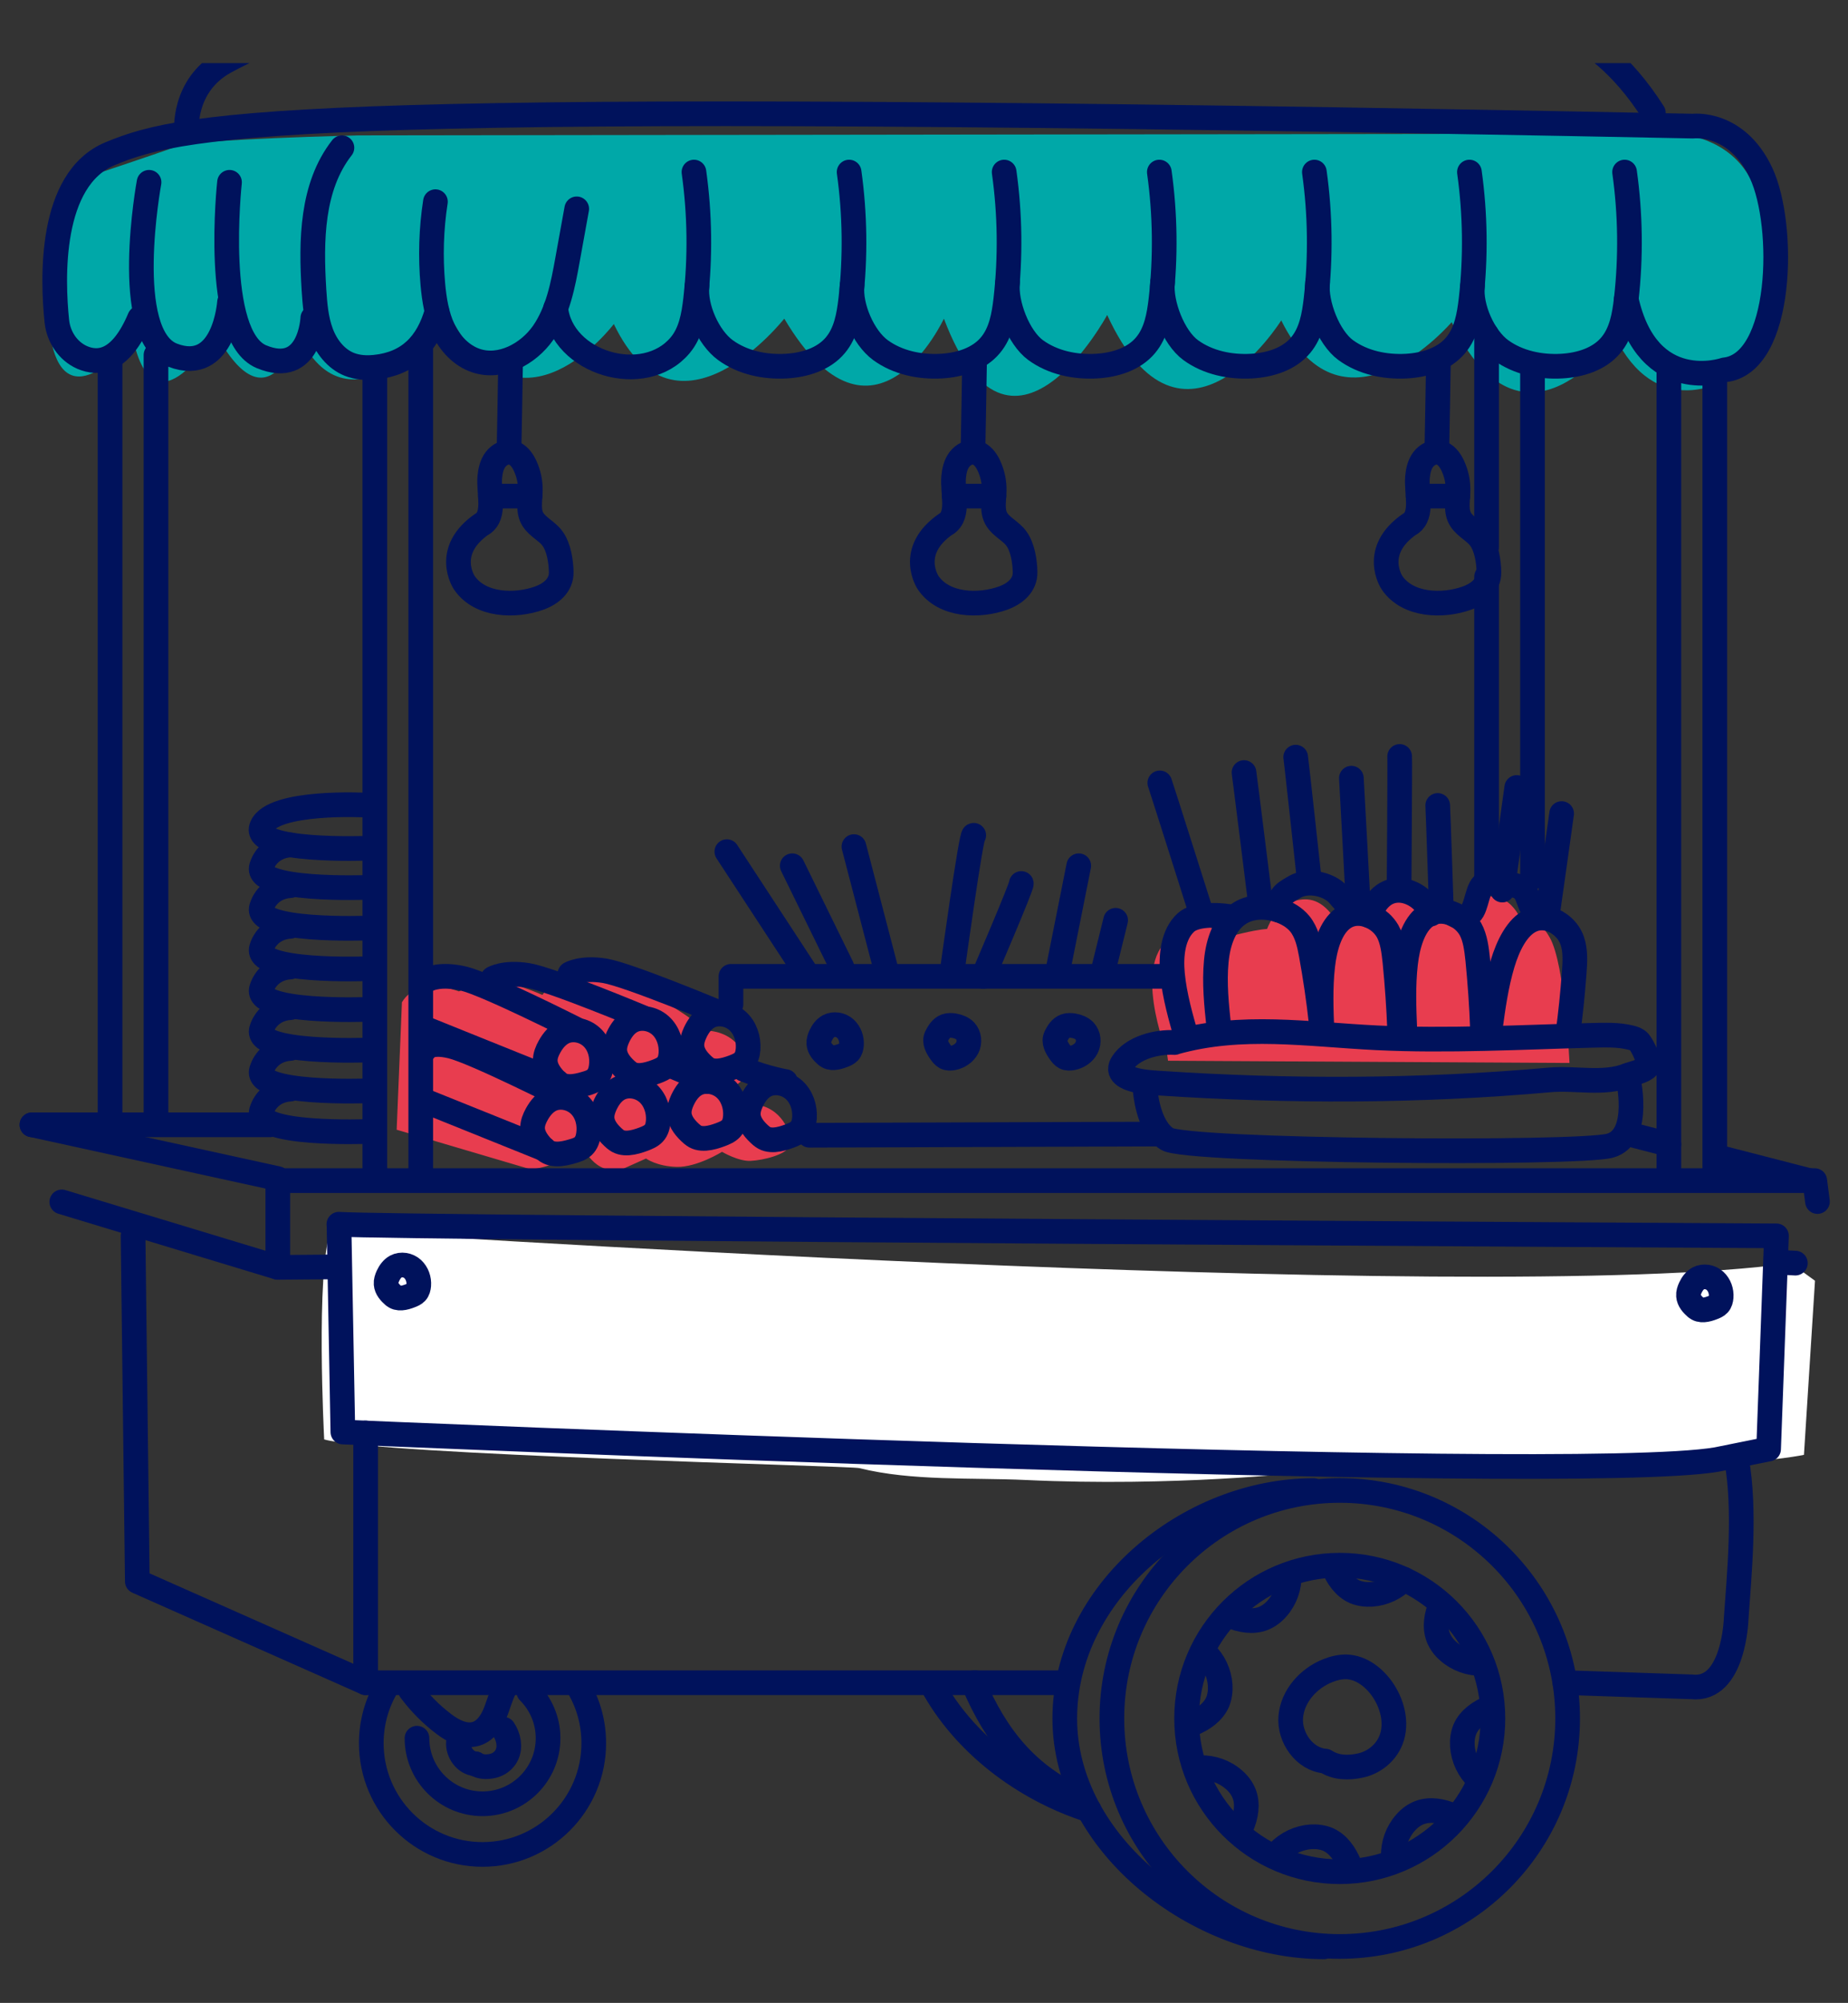 <?xml version="1.0" encoding="UTF-8"?>
<svg id="_レイヤー_2" data-name="レイヤー 2" xmlns="http://www.w3.org/2000/svg" xmlns:xlink="http://www.w3.org/1999/xlink" viewBox="0 0 157.33 170.41">
  <rect x="0" y="0" width="157.33" height="170.41" fill="#333333" stroke="none"/>
  <defs>
    <style>
      .cls-1 {
        clip-path: url(#clippath);
      }

      .cls-2, .cls-3 {
        fill: none;
      }

      .cls-2, .cls-4, .cls-5, .cls-6 {
        stroke-width: 0px;
      }

      .cls-3 {
        stroke: #00125c;
        stroke-linecap: round;
        stroke-linejoin: round;
        stroke-width: 2.1px;
      }

      .cls-4 {
        fill: #fff;
      }

      .cls-5 {
        fill: #e83d4f;
      }

      .cls-6 {
        fill: #00a8a8;
      }
    </style>
    <clipPath id="clippath">
      <rect class="cls-2" y="5.37" width="157.33" height="165.04"/>
    </clipPath>
  </defs>
  <g id="_レイヤー_1-2" data-name="レイヤー 1">
    <g>
      <g>
        <path class="cls-6" d="m7.94,14.88s5.5-1.83,7.18-2.44c1.68-.61,15.43-.92,15.43-.92,0,0,111.66-.15,112.12-.15s4.58.31,6.42,3.97c1.83,3.67,3.05,12.22.31,15.12s-8.55,5.04-11.91-1.83c0,0-7.79,11.46-13.9-1.22,0,0-9.16,10.69-14.51-.15,0,0-8.4,13.44-14.82-.46,0,0-8.25,15.27-13.9.31,0,0-5.96,12.83-13.59,0,0,0-9.16,11.61-14.51.46,0,0-8.1,10.69-13.9-.61,0,0-8.71,11-12.98,1.37,0,0-2.44,8.55-7.03,0,0,0-5.19,9.01-7.03.46,0,0-5.35,6.87-6.87.61-1.53-6.26-.15-11.91,3.51-14.51Z"/>
        <path class="cls-4" d="m28.16,104.66s97.86,6.56,124.3,2.81l2.06,1.5-.94,14.81s-8.06,1.87-42.74,1.5c0,0-10.81,1.24-23.54.64-4.53-.21-9.66.11-14.14-1.01-.75-.19-40.87-1.12-45.56-2.44,0,0-.75-14.25.56-17.81Z"/>
        <path class="cls-5" d="m34.22,85.24l-.45,10.88,11.35,3.35s2.24.02,4.45-2.03c0,0,1,2.64,3.42,2.03l2.01-.9s.91.67,2.63.71c1.72.04,3.84-1.28,3.84-1.28,0,0,1.39.82,2.43.77,1.05-.05,3.01-.51,3.32-1.26.3-.76-.45-3.03-2.57-3.48l-2.42-1.36s1.51-1.06,1.51-1.51-.45-3.33-3.63-3.48c0,0-6.96-6.06-13.02-4.24l-.91,1.21s-3.48-1.51-4.54-1.21-2.57.91-2.57.91c0,0-3.48-1.36-4.84.91Z"/>
        <path class="cls-5" d="m99.34,89.59s-3.15-7.97.56-9.91c3.71-1.95,4.17.19,4.17.19,0,0,.09-.09,1.67-.46,1.57-.37,2.13-.37,2.13-.37,0,0,.65-1.76,1.85-2.22s2.41-.56,3.61.93l.65,1.02s-.37-.93,1.67-2.04c2.04-1.11,4.35-1.48,5.84,1.11l.37.65s.19-.46,1.48.28c1.3.74,1.11-.93,1.11-.93,0,0-.37-1.39,2.13-1.57,2.5-.19,3.15,2.69,3.15,2.69,0,0,.93-1.48,2.22.83,1.3,2.32,1.67,10.65,1.67,10.65l-34.18-.19-.09-.65Z"/>
      </g>
      <g class="cls-1">
        <g>
          <path class="cls-3" d="m15.88,11.26s-.4-3.98,3.27-6c3.67-2.03,10.2-4.47,20.26-4.18l89.88.62s6.04-.62,11.47,7.9"/>
          <path class="cls-3" d="m138.45,25.47c1.84,8.27,8.37,6,8.37,6,4.97-.52,5.2-12.25,3.12-16.73-2.08-4.47-5.8-4.01-5.8-4.01-118.23-2.35-128.15-.4-134.77,2.35-5.21,2.16-4.9,10.7-4.53,14.25.14,1.32.93,2.54,2.15,3.08,1.4.61,3.31.43,4.9-3.35"/>
          <path class="cls-3" d="m138.31,14.64c.5,3.58.55,7.23.14,10.83-.16,1.38-.41,2.83-1.31,3.9-1,1.2-2.63,1.69-4.19,1.78-1.81.1-3.7-.29-5.17-1.36-1.47-1.07-2.61-3.64-2.42-5.45"/>
          <path class="cls-3" d="m125.1,14.64c.5,3.58.55,7.23.14,10.83-.16,1.38-.41,2.83-1.31,3.9-1,1.2-2.63,1.69-4.19,1.78-1.81.1-3.7-.29-5.17-1.36-1.47-1.07-2.58-3.95-2.4-5.76"/>
          <path class="cls-3" d="m111.9,14.64c.5,3.58.55,7.23.14,10.83-.16,1.38-.41,2.83-1.31,3.9-1,1.2-2.63,1.69-4.19,1.78-1.81.1-3.7-.29-5.17-1.36-1.47-1.07-2.58-3.95-2.4-5.76"/>
          <path class="cls-3" d="m98.7,14.64c.5,3.58.55,7.23.14,10.83-.16,1.38-.41,2.83-1.31,3.9-1,1.2-2.63,1.69-4.19,1.78-1.81.1-3.7-.29-5.17-1.36-1.47-1.07-2.58-3.96-2.39-5.76"/>
          <path class="cls-3" d="m85.49,14.64c.5,3.58.55,7.23.14,10.83-.16,1.38-.41,2.83-1.31,3.9-1,1.2-2.63,1.69-4.19,1.78-1.81.1-3.7-.29-5.17-1.36-1.47-1.07-2.6-3.7-2.42-5.51"/>
          <path class="cls-3" d="m72.29,14.64c.5,3.58.55,7.23.14,10.83-.16,1.38-.41,2.83-1.31,3.9-1,1.2-2.63,1.69-4.19,1.78-1.81.1-3.7-.29-5.17-1.36-1.47-1.07-2.61-3.65-2.42-5.46"/>
          <path class="cls-3" d="m59.08,14.64c.5,3.58.55,7.23.14,10.83-.16,1.38-.41,2.83-1.31,3.9-3.05,3.65-10.12,1.53-10.6-3.17"/>
          <path class="cls-3" d="m29.11,12.57c-2.59,3.31-2.64,7.9-2.38,12.1.08,1.23.18,2.48.61,3.64.43,1.16,1.25,2.23,2.4,2.69.7.28,1.48.32,2.22.24,2.84-.31,4.46-1.98,5.24-4.73"/>
          <path class="cls-3" d="m37.07,17.16c-.36,2.32-.43,4.69-.22,7.03.12,1.31.33,2.64.89,3.83s1.53,2.24,2.78,2.66c2.1.71,4.45-.55,5.72-2.36,1.26-1.82,1.69-4.07,2.08-6.24.26-1.44.52-2.87.78-4.31"/>
          <path class="cls-3" d="m12.69,15.51s-2.41,13.02,2.01,14.71c4.42,1.69,4.84-4.51,4.84-4.51"/>
          <path class="cls-3" d="m19.54,15.51s-1.44,13.11,2.72,14.84c4.16,1.73,4.37-3.29,4.37-3.29"/>
          <line class="cls-3" x1="9.37" y1="30.89" x2="9.37" y2="95.51"/>
          <line class="cls-3" x1="13.28" y1="30.21" x2="13.28" y2="95.51"/>
          <line class="cls-3" x1="126.56" y1="49.07" x2="126.56" y2="74.66"/>
          <line class="cls-3" x1="126.56" y1="28.46" x2="126.56" y2="46.57"/>
          <line class="cls-3" x1="130.47" y1="31.47" x2="130.47" y2="74.66"/>
          <line class="cls-3" x1="31.91" y1="31.25" x2="31.91" y2="99.65"/>
          <line class="cls-3" x1="35.82" y1="29.83" x2="35.82" y2="99.65"/>
          <line class="cls-3" x1="142.08" y1="31.25" x2="142.08" y2="99.73"/>
          <line class="cls-3" x1="145.99" y1="32.24" x2="145.99" y2="99.73"/>
          <polyline class="cls-3" points="2.72 95.7 23.65 100.28 23.65 107.83"/>
          <polyline class="cls-3" points="5.26 102.26 23.65 107.83 28.56 107.79"/>
          <line class="cls-3" x1="152.85" y1="107.47" x2="151.75" y2="107.41"/>
          <polyline class="cls-3" points="24.12 100.45 154.5 100.45 154.73 102.23"/>
          <line class="cls-3" x1="146.1" y1="98.4" x2="154.06" y2="100.45"/>
          <line class="cls-3" x1="138.86" y1="96.54" x2="142.08" y2="97.37"/>
          <line class="cls-3" x1="2.72" y1="95.7" x2="23.01" y2="95.7"/>
          <path class="cls-3" d="m28.86,104.17l.33,17.67s104.22,4.52,116.96,2.34l4.42-.89.67-18.14s-118.15-.66-122.39-.99Z"/>
          <circle class="cls-3" cx="114.06" cy="146.21" r="13.04"/>
          <circle class="cls-3" cx="114.06" cy="146.21" r="19.4"/>
          <path class="cls-3" d="m112.71,165.64c-10.72,0-22.06-8.71-22.06-19.42s10.47-19.4,21.19-19.4"/>
          <path class="cls-3" d="m92.04,153.11c-4.53-1.98-7.24-5.33-9.17-9.89"/>
          <path class="cls-3" d="m92.72,154c-5.62-1.8-10.71-5.71-13.39-10.69"/>
          <path class="cls-3" d="m112.83,149.84c-1.77-.14-3.09-2.01-2.94-3.77.15-1.77,1.51-3.28,3.16-3.93.5-.2,1.04-.33,1.58-.32,1.28.04,2.4.93,3.12,2,.88,1.32,1.26,3.08.55,4.5-.48.96-1.42,1.66-2.46,1.89-1.04.23-2.1.21-3-.37"/>
          <path class="cls-3" d="m102.59,140.63c.75.71,1.22,1.71,1.29,2.74.03.49-.03.99-.22,1.45-.39.88-1.25,1.47-2.14,1.83"/>
          <path class="cls-3" d="m102.21,150.4c1.03-.03,2.07.34,2.85,1.03.37.32.68.72.86,1.18.35.9.16,1.92-.22,2.81"/>
          <path class="cls-3" d="m108.86,157.57c.71-.75,1.71-1.22,2.74-1.29.49-.03.99.03,1.45.22.88.39,1.47,1.25,1.83,2.14"/>
          <path class="cls-3" d="m118.62,157.94c-.03-1.03.34-2.07,1.03-2.85.32-.37.72-.68,1.18-.86.9-.35,1.92-.16,2.81.22"/>
          <path class="cls-3" d="m125.79,151.3c-.75-.71-1.22-1.71-1.29-2.74-.03-.49.03-.99.22-1.45.39-.88,1.25-1.47,2.14-1.83"/>
          <path class="cls-3" d="m45.02,143.94c1.01,1.01,1.64,2.41,1.64,3.95,0,3.08-2.5,5.58-5.58,5.58s-5.58-2.5-5.58-5.58"/>
          <path class="cls-3" d="m49.32,143.64c.78,1.38,1.23,2.97,1.23,4.67,0,5.23-4.24,9.47-9.47,9.47s-9.47-4.24-9.47-9.47c0-1.75.48-3.4,1.31-4.8"/>
          <path class="cls-3" d="m42.87,147.13c.43.64.61,1.51.27,2.2-.23.47-.69.81-1.2.92s-1.03.1-1.47-.18"/>
          <path class="cls-3" d="m40.47,150.07c-.86-.07-1.51-.98-1.44-1.84"/>
          <path class="cls-3" d="m126.16,141.53c-1.03.03-2.07-.34-2.85-1.03-.37-.32-.68-.72-.86-1.18-.35-.9-.16-1.92.22-2.81"/>
          <path class="cls-3" d="m119.52,134.36c-.71.75-1.71,1.22-2.74,1.29-.49.03-.99-.03-1.45-.22-.88-.39-1.47-1.25-1.83-2.14"/>
          <path class="cls-3" d="m109.76,133.99c.03,1.03-.34,2.07-1.03,2.85-.32.37-.72.68-1.18.86-.9.35-1.92.16-2.81-.22"/>
          <polyline class="cls-3" points="11.33 105.15 11.69 134.55 31.13 143.17 31.13 121.92"/>
          <path class="cls-3" d="m147.85,124.21c.76,4.31.23,9.62-.04,13.51,0,0-.18,6.22-3.8,5.8l-10.78-.36"/>
          <line class="cls-3" x1="82.99" y1="143.17" x2="90.89" y2="143.17"/>
          <line class="cls-3" x1="31.13" y1="143.17" x2="82.99" y2="143.17"/>
          <path class="cls-3" d="m34.94,143.81c.8,1.08,1.76,2.05,2.83,2.86.8.61,1.82,1.14,2.78.84.75-.24,1.26-.95,1.57-1.68s.49-1.51.86-2.21"/>
          <path class="cls-3" d="m43.47,30.71c-.04,2.45-.08,4.9-.13,7.35"/>
          <path class="cls-3" d="m41.09,44.57c1.13-.77.49-2.63.61-4,.05-.52.17-1.06.49-1.48s.86-.7,1.37-.59c.53.12.9.61,1.13,1.1.32.68.48,1.42.46,2.17-.02.83-.22,1.74.23,2.44.43.66,1.2.98,1.65,1.6.55.74.73,1.95.75,2.85.03,1.15-.88,1.87-1.88,2.23-2.03.73-5.03.66-6.37-1.31,0,0-1.84-2.71,1.55-5.02Z"/>
          <line class="cls-3" x1="41.75" y1="42.21" x2="45.12" y2="42.21"/>
          <path class="cls-3" d="m82.97,30.71c-.04,2.45-.08,4.9-.13,7.35"/>
          <path class="cls-3" d="m80.58,44.57c1.13-.77.49-2.63.61-4,.05-.52.17-1.06.49-1.48.32-.42.86-.7,1.37-.59.53.12.9.61,1.13,1.1.32.68.48,1.42.46,2.17-.02.83-.22,1.74.23,2.44.43.66,1.2.98,1.65,1.6.55.74.73,1.95.75,2.85.03,1.15-.88,1.87-1.88,2.23-2.03.73-5.03.66-6.37-1.31,0,0-1.84-2.71,1.55-5.02Z"/>
          <line class="cls-3" x1="81.24" y1="42.21" x2="84.62" y2="42.21"/>
          <path class="cls-3" d="m122.46,30.71c-.04,2.45-.08,4.9-.13,7.35"/>
          <path class="cls-3" d="m120.07,44.57c1.13-.77.49-2.63.61-4,.05-.52.17-1.06.49-1.48.32-.42.86-.7,1.37-.59.53.12.9.61,1.13,1.1.32.68.48,1.42.46,2.17-.02.83-.22,1.74.23,2.44.43.66,1.2.98,1.65,1.6.55.74.73,1.95.75,2.85.03,1.15-.88,1.87-1.88,2.23-2.03.73-5.03.66-6.37-1.31,0,0-1.84-2.71,1.55-5.02Z"/>
          <line class="cls-3" x1="120.73" y1="42.21" x2="124.11" y2="42.21"/>
          <path class="cls-3" d="m47.39,92.03c-.49-.5-.97-1.11-.97-1.81,0-.41.16-.8.36-1.16.29-.53.7-1.02,1.25-1.27.81-.36,1.82-.1,2.43.53.62.63.85,1.58.72,2.46-.05.37-.18.75-.45,1-.25.23-.58.34-.91.43-.82.25-1.84.44-2.42-.2"/>
          <path class="cls-3" d="m36.51,83.31s1.01-.52,2.99-.04c1.98.48,9.53,4.29,9.53,4.29"/>
          <line class="cls-3" x1="47.41" y1="92.02" x2="36.51" y2="87.63"/>
          <path class="cls-3" d="m53.44,91.16c-.53-.46-1.04-1.04-1.1-1.74-.03-.41.1-.81.27-1.18.26-.55.62-1.07,1.15-1.36.78-.42,1.8-.23,2.46.36s.96,1.52.9,2.4c-.03.37-.12.76-.38,1.03-.23.25-.56.38-.87.5-.8.3-1.81.57-2.43-.02"/>
          <path class="cls-3" d="m70.35,89.8c-.31-.27-.61-.6-.64-1.01-.02-.24.06-.47.16-.69.15-.32.36-.62.67-.79.45-.24,1.05-.14,1.43.21s.56.88.52,1.39c-.02.22-.07.44-.22.6-.13.14-.32.22-.51.29-.46.18-1.05.33-1.41-.01"/>
          <path class="cls-3" d="m33.51,110.25c-.31-.27-.61-.6-.64-1.01-.02-.24.06-.47.16-.69.15-.32.36-.62.67-.79.45-.24,1.05-.14,1.43.21s.56.88.52,1.39c-.02.22-.07.44-.22.6-.13.14-.32.22-.51.29-.46.18-1.05.33-1.41-.01"/>
          <path class="cls-3" d="m144.39,111.26c-.31-.27-.61-.6-.64-1.01-.02-.24.06-.47.16-.69.15-.32.36-.62.67-.79.45-.24,1.05-.14,1.43.21s.56.88.52,1.39c-.02.22-.07.44-.22.6-.13.14-.32.22-.51.29-.46.18-1.05.33-1.41-.01"/>
          <path class="cls-3" d="m79.73,88.18c.18-.37.42-.74.8-.88.22-.08.47-.07.7-.03.35.06.69.19.94.44.35.37.41.98.18,1.43s-.7.77-1.21.87c-.21.04-.44.05-.64-.05-.17-.09-.3-.26-.41-.41-.29-.4-.59-.93-.36-1.36"/>
          <path class="cls-3" d="m89.89,88.18c.18-.37.42-.74.8-.88.22-.08.47-.07.7-.03.35.06.69.19.94.44.35.37.41.98.18,1.43s-.7.77-1.21.87c-.21.04-.44.05-.64-.05-.17-.09-.3-.26-.41-.41-.29-.4-.59-.93-.36-1.36"/>
          <path class="cls-3" d="m41.96,83.25s.97-.59,2.98-.26c2.01.34,9.81,3.6,9.81,3.6"/>
          <path class="cls-3" d="m60.01,90.78c-.53-.46-1.04-1.04-1.1-1.74-.03-.41.1-.81.27-1.18.26-.55.62-1.07,1.15-1.36.78-.42,1.8-.23,2.46.36s.96,1.52.9,2.4c-.03.37-.12.76-.38,1.03-.23.25-.56.38-.87.5-.8.3-1.81.57-2.43-.02"/>
          <path class="cls-3" d="m48.52,82.86s.97-.59,2.98-.26c2.01.34,9.81,3.6,9.81,3.6"/>
          <path class="cls-3" d="m64.81,96.64c-.53-.46-1.04-1.04-1.1-1.74-.03-.41.1-.81.27-1.18.26-.55.62-1.07,1.15-1.36.78-.42,1.8-.23,2.46.36.66.59.96,1.52.9,2.4-.03.37-.12.76-.38,1.03-.23.25-.56.38-.87.5-.8.3-1.81.57-2.43-.02"/>
          <path class="cls-3" d="m63.35,90.99c1.97.78,3.52,1.03,3.52,1.03"/>
          <path class="cls-3" d="m46.31,97.77c-.49-.5-.97-1.11-.97-1.81,0-.41.16-.8.36-1.16.29-.53.7-1.02,1.25-1.27.81-.36,1.82-.1,2.43.53.62.63.85,1.58.72,2.46-.05.37-.18.75-.45,1-.25.23-.58.34-.91.43-.82.25-1.84.44-2.42-.2"/>
          <path class="cls-3" d="m36.14,89.34s.3-.8,2.28-.32,9.53,4.29,9.53,4.29"/>
          <line class="cls-3" x1="46.33" y1="97.76" x2="36.14" y2="93.66"/>
          <path class="cls-3" d="m52.36,96.91c-.53-.46-1.04-1.04-1.1-1.74-.03-.41.1-.81.27-1.18.26-.55.62-1.07,1.15-1.36.78-.42,1.8-.23,2.46.36.66.59.96,1.52.9,2.4-.03.37-.12.76-.38,1.03-.23.25-.56.38-.87.5-.8.3-1.81.57-2.43-.02"/>
          <path class="cls-3" d="m58.93,96.52c-.53-.46-1.04-1.04-1.1-1.74-.03-.41.1-.81.27-1.18.26-.55.62-1.07,1.15-1.36.78-.42,1.8-.23,2.46.36s.96,1.52.9,2.4c-.03.37-.12.76-.38,1.03-.23.25-.56.38-.87.5-.8.3-1.81.57-2.43-.02"/>
          <line class="cls-3" x1="57.33" y1="90.76" x2="60.33" y2="92.03"/>
          <path class="cls-3" d="m31.2,68.5s-7.95-.43-8.91,1.81,9.03,1.86,9.03,1.86"/>
          <path class="cls-3" d="m31.33,75.5s-9.99.38-9.03-1.86c0,0,.47-1.63,2.44-1.75"/>
          <path class="cls-3" d="m31.33,78.96s-9.99.38-9.03-1.86c0,0,.47-1.63,2.44-1.75"/>
          <path class="cls-3" d="m31.33,82.42s-9.99.38-9.03-1.86c0,0,.47-1.63,2.44-1.75"/>
          <path class="cls-3" d="m31.33,85.88s-9.99.38-9.03-1.86c0,0,.47-1.63,2.44-1.75"/>
          <path class="cls-3" d="m31.33,89.34s-9.99.38-9.03-1.86c0,0,.47-1.63,2.44-1.75"/>
          <path class="cls-3" d="m31.33,92.81s-9.99.38-9.03-1.86c0,0,.47-1.63,2.44-1.75"/>
          <path class="cls-3" d="m31.33,96.27s-9.99.38-9.03-1.86c0,0,.47-1.63,2.44-1.75"/>
          <polyline class="cls-3" points="62.23 85.46 62.23 83.07 99.23 83.07"/>
          <line class="cls-3" x1="68.91" y1="96.59" x2="98.37" y2="96.49"/>
          <line class="cls-3" x1="61.88" y1="72.46" x2="68.51" y2="82.59"/>
          <line class="cls-3" x1="67.45" y1="73.66" x2="71.67" y2="82.27"/>
          <line class="cls-3" x1="72.7" y1="72.03" x2="75.37" y2="82.27"/>
          <path class="cls-3" d="m82.9,71.07c-.21-.23-1.83,11.53-1.83,11.53"/>
          <path class="cls-3" d="m86.95,75.17c.07.2-3.24,7.9-3.24,7.9"/>
          <line class="cls-3" x1="91.84" y1="73.66" x2="90.06" y2="82.59"/>
          <line class="cls-3" x1="94.98" y1="78.3" x2="94" y2="82.27"/>
          <path class="cls-3" d="m100,88.7c-1.54-.09-3.59.45-4.43,1.74-.11.16-.19.35-.18.55.03.36.39.59.72.73.78.31,1.64.37,2.48.43,11.11.74,22.27.72,33.36-.27,2.17-.19,4.58.41,6.6-.38.43-.17,1.43-.37,1.71-.74.28-.37-.41-1.77-.72-2.12-.18-.2-.44-.29-.69-.35-1.09-.28-2.23-.22-3.35-.2-5.94.16-12.33.5-18.27.21-5.94-.29-11.52-1.22-17.24.39"/>
          <path class="cls-3" d="m97.49,92.67s.18,3.18,1.87,4.24,34.91,1.32,37.7.57c2.79-.76,1.5-5.98,1.5-5.98"/>
          <path class="cls-3" d="m103.77,87.41c-.2-1.87-.4-3.76-.22-5.64.15-1.59.7-3.32,2.08-4.12.96-.56,2.17-.56,3.23-.21.69.23,1.34.6,1.8,1.16.59.73.8,1.69.97,2.61.35,1.93.64,3.88.85,5.83"/>
          <path class="cls-3" d="m105.91,65.73c.06.37,1.42,11.28,1.42,11.28"/>
          <path class="cls-3" d="m108.86,77.44c.12-1.22.27-1.35,1.33-1.96.73-.43,1.66-.42,2.46-.16.52.17,1.02.46,1.37.88.45.56.61.53.74,1.23"/>
          <path class="cls-3" d="m110.31,64.42c.05.28,1.17,10.57,1.17,10.57"/>
          <path class="cls-3" d="m112.55,87.81c-.08-1.88-.15-3.77.06-5.64.18-1.59.67-3.29,1.75-4.05.75-.53,1.67-.49,2.45-.11.51.25.99.64,1.32,1.21.42.75.53,1.71.63,2.64.19,1.94.33,3.89.4,5.85"/>
          <path class="cls-3" d="m115.05,66.21c.03.37.61,11.31.61,11.31"/>
          <path class="cls-3" d="m119.6,87.63c-.08-1.88-.15-3.77.06-5.64.18-1.59.67-3.29,1.75-4.05.75-.53,1.67-.49,2.45-.11.51.25.99.64,1.32,1.21.42.75.53,1.71.63,2.64.19,1.94.33,3.89.4,5.85"/>
          <path class="cls-3" d="m122.4,68.53c.03.37.31,8.81.31,8.81"/>
          <path class="cls-3" d="m116.58,77.91c.28-.74.68-1.37,1.23-1.76.75-.53,1.67-.49,2.45-.11.51.25.99.64,1.32,1.21.09.16.17.34.24.52"/>
          <path class="cls-3" d="m119.16,64.36c.03.37-.05,11.2-.05,11.2"/>
          <path class="cls-3" d="m126.87,87.54c.25-1.86.51-3.74,1.05-5.54.46-1.53,1.23-3.13,2.43-3.69.83-.39,1.73-.19,2.43.32.46.33.87.8,1.08,1.43.28.81.23,1.78.16,2.71-.15,1.94-.29,3.34-.55,5.28"/>
          <path class="cls-3" d="m132.95,69.22c-.04.37-1.23,8.73-1.23,8.73"/>
          <path class="cls-3" d="m129.13,67c-.04.37-1.23,8.73-1.23,8.73"/>
          <path class="cls-3" d="m101.05,88.39c-.52-1.81-1.05-3.63-1.23-5.5-.15-1.59.03-3.38,1.14-4.4.77-.71,2.59-.68,3.61-.52"/>
          <path class="cls-3" d="m98.74,66.61c.13.35,3.45,10.83,3.45,10.83"/>
          <path class="cls-3" d="m130.57,77.45c-.4-.52-.44-1.26-.88-1.75-.48-.54-2.47-.7-3.18-.56-.76.15-.74,2.07-1.33,2.57"/>
        </g>
      </g>
    </g>
  </g>
</svg>